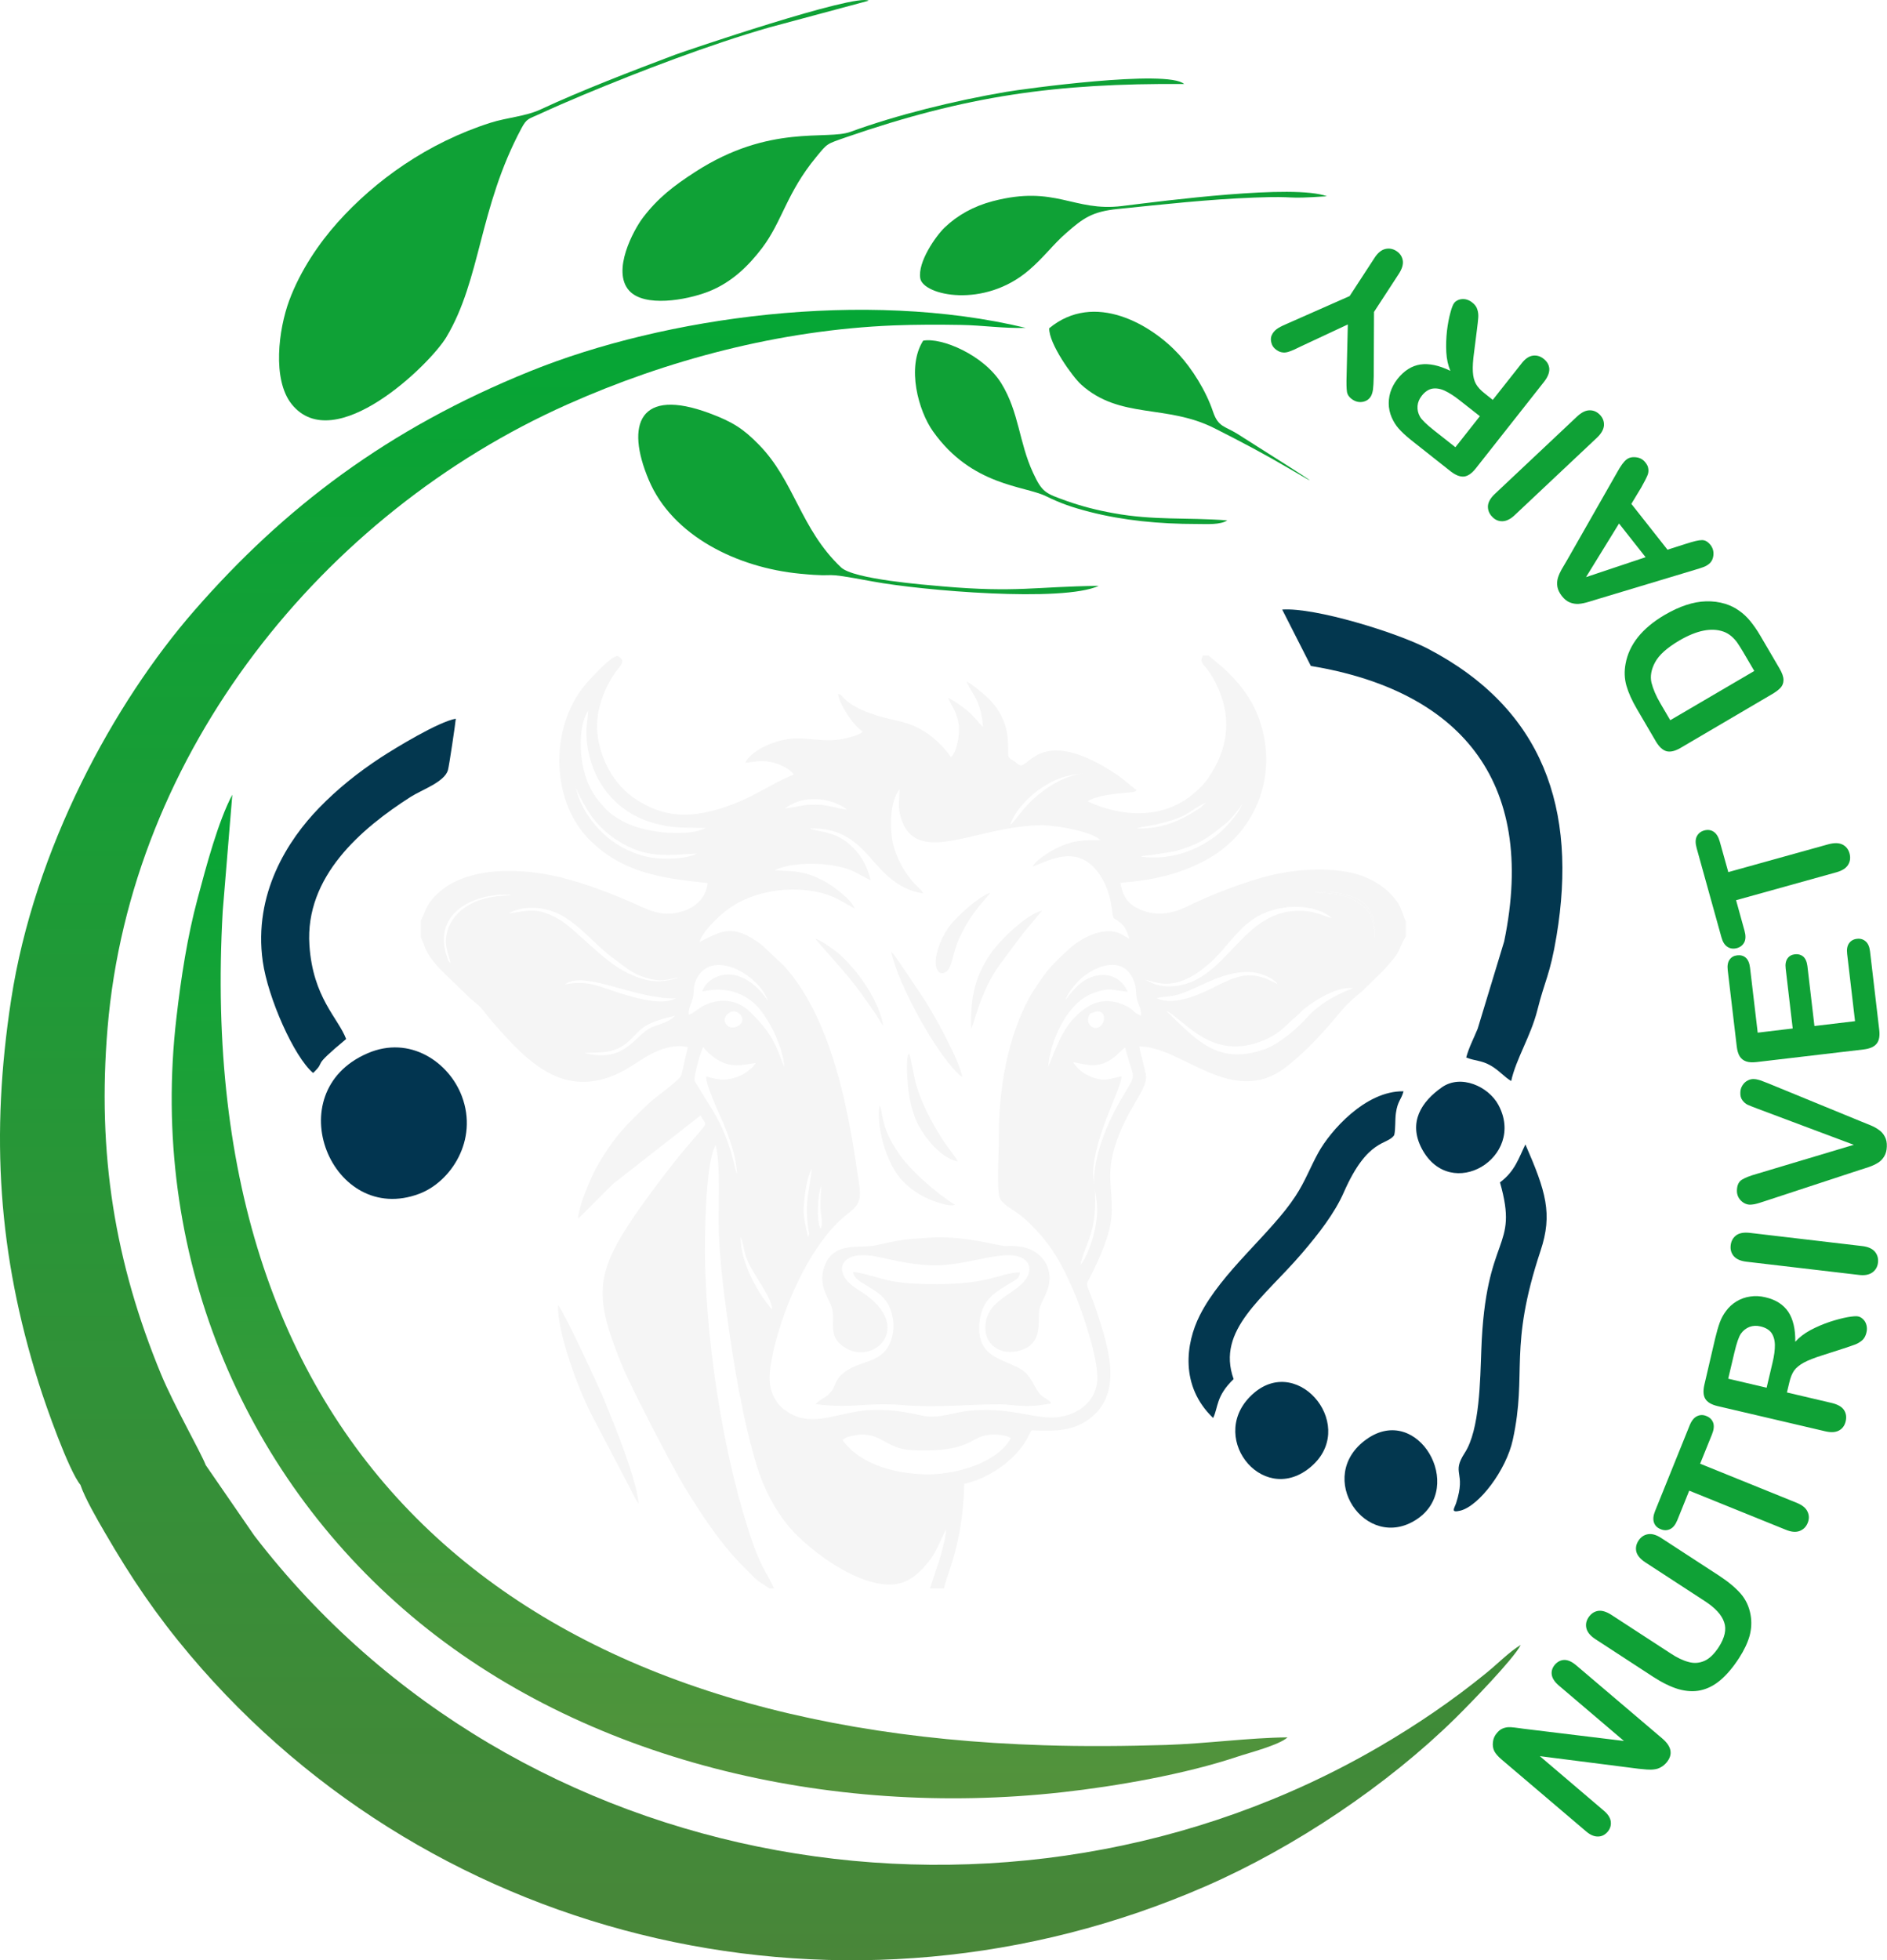 <?xml version="1.0" encoding="UTF-8"?>
<!DOCTYPE svg PUBLIC "-//W3C//DTD SVG 1.1//EN" "http://www.w3.org/Graphics/SVG/1.1/DTD/svg11.dtd">
<!-- Creator: CorelDRAW X7 -->
<svg xmlns="http://www.w3.org/2000/svg" xml:space="preserve" width="200mm" height="207.71mm" version="1.1" style="shape-rendering:geometricPrecision; text-rendering:geometricPrecision; image-rendering:optimizeQuality; fill-rule:evenodd; clip-rule:evenodd"
viewBox="0 0 19893 20659"
 xmlns:xlink="http://www.w3.org/1999/xlink">
 <defs>
  <style type="text/css">
   <![CDATA[
    .fil8 {fill:#f5f5f5}
    .fil4 {fill:#023550}
    .fil5 {fill:#02364E}
    .fil6 {fill:#03354E}
    .fil3 {fill:#03374F}
    .fil2 {fill:#0FA136}
    .fil7 {fill:#0FA136;fill-rule:nonzero}
    .fil0 {fill:url(#id0)}
    .fil1 {fill:url(#id1)}
   ]]>
  </style>
  <linearGradient id="id0" gradientUnits="userSpaceOnUse" x1="8016.04" y1="20659.5" x2="8016.04" y2="3264.36">
   <stop offset="0" style="stop-opacity:1; stop-color:#498639"/>
   <stop offset="1" style="stop-opacity:1; stop-color:#05A635"/>
  </linearGradient>
  <linearGradient id="id1" gradientUnits="userSpaceOnUse" x1="7691.37" y1="18952.3" x2="7691.37" y2="8375.32">
   <stop offset="0" style="stop-opacity:1; stop-color:#54923C"/>
   <stop offset="1" style="stop-opacity:1; stop-color:#05A635"/>
  </linearGradient>
 </defs>
 <g id="Слой_x0020_1">
  <g id="_951970272">
   <path class="fil0" d="M2169 15441c-52,-136 -336,-631 -472,-960 -486,-1176 -674,-2323 -563,-3647 243,-2908 2270,-5424 4847,-6572 1045,-466 2231,-784 3442,-833 236,-9 472,-9 708,-5 236,4 440,38 682,31 -1695,-407 -3800,-119 -5224,457 -1503,607 -2595,1439 -3538,2520 -852,976 -1691,2518 -1934,4106 -218,1424 -137,2681 291,4038 77,247 316,921 440,1073 45,136 183,375 255,498 282,486 541,870 902,1298 2596,3072 6953,4071 10705,2434 940,-410 1917,-1067 2633,-1771 157,-155 611,-621 689,-772 -111,64 -257,210 -360,293 -358,292 -733,547 -1136,782 -3890,2262 -9081,1385 -11855,-2227l-512 -743z"/>
   <path class="fil1" d="M13573 18310c-408,4 -851,66 -1281,80 -432,13 -859,17 -1292,3 -5581,-173 -8977,-3097 -8652,-8791l101 -1227c-148,278 -274,750 -367,1099 -105,390 -173,823 -222,1251 -287,2462 679,4790 2478,6306 1813,1528 4405,2130 6855,1858 580,-64 1304,-192 1848,-374 112,-38 447,-124 532,-205z"/>
   <path class="fil2" d="M9158 7c-139,-81 -1949,535 -2037,568 -457,172 -993,378 -1422,578 -156,73 -354,85 -527,140 -663,211 -1217,608 -1613,1051 -193,216 -392,504 -510,823 -112,302 -181,832 25,1091 451,565 1462,-420 1632,-706 365,-611 341,-1358 791,-2200 57,-107 77,-98 192,-151 162,-75 296,-132 464,-203 596,-249 1332,-530 1956,-709l1049 -282z"/>
   <path class="fil2" d="M11583 6174c-675,8 -861,73 -1641,6 -192,-17 -944,-75 -1076,-201 -428,-405 -490,-911 -867,-1294 -160,-164 -274,-239 -519,-330 -739,-275 -889,114 -641,702 249,592 936,926 1595,989 472,46 143,-34 767,82 516,96 2003,222 2382,46z"/>
   <path class="fil2" d="M12483 885c-174,-158 -1717,55 -1876,83 -546,93 -1155,243 -1641,421 -251,92 -850,-87 -1638,423 -226,146 -392,274 -549,480 -99,129 -333,562 -147,770 160,179 601,101 828,14 257,-98 436,-282 572,-460 216,-284 258,-581 573,-962 121,-147 106,-135 318,-209 1261,-435 2207,-570 3560,-560z"/>
   <path class="fil2" d="M11061 3459c-5,163 248,514 337,594 410,369 899,203 1407,461 296,150 510,262 834,452 210,124 399,233 -596,-395 -135,-83 -200,-70 -255,-232 -74,-221 -222,-455 -362,-606 -285,-310 -887,-669 -1365,-274z"/>
   <path class="fil2" d="M13989 2068c-351,-130 -1707,47 -2161,103 -514,63 -699,-225 -1363,-51 -201,53 -372,148 -508,279 -90,87 -286,363 -255,536 33,178 671,320 1146,-89 159,-136 253,-270 395,-393 174,-152 269,-224 542,-251 461,-47 956,-102 1437,-120 493,-19 276,20 767,-14z"/>
   <path class="fil2" d="M12616 5522c110,0 247,11 322,-38 -431,-33 -773,2 -1199,-76 -175,-31 -340,-74 -495,-129 -222,-80 -257,-88 -353,-296 -149,-320 -147,-636 -333,-940 -183,-300 -631,-490 -826,-453 -178,281 -49,741 104,956 410,577 962,571 1191,683 155,76 276,118 463,166 352,90 729,127 1126,127z"/>
   <g>
    <path class="fil3" d="M2770 10132c54,383 329,1006 531,1176 153,-147 -46,-31 348,-358 -84,-223 -350,-434 -387,-988 -49,-727 550,-1233 1067,-1564 118,-75 356,-156 393,-281 13,-43 81,-506 83,-543 -182,32 -630,305 -786,406 -250,163 -467,340 -654,533 -330,339 -695,905 -595,1619z"/>
    <path class="fil4" d="M3876 11100c-958,411 -377,1828 544,1481 332,-125 624,-564 449,-1028 -135,-359 -548,-645 -993,-453z"/>
   </g>
   <g>
    <path class="fil3" d="M13819 7018c1539,255 2395,1183 2038,2904l-279 919c-43,106 -92,195 -121,304 92,37 161,29 255,83 88,49 144,120 219,165 52,-236 206,-471 276,-747 79,-318 133,-366 202,-781 223,-1339 -139,-2395 -1359,-3030 -326,-169 -1189,-436 -1533,-411l302 594z"/>
    <path class="fil3" d="M12789 14944c55,-111 27,-228 216,-410 -186,-520 316,-852 724,-1330 169,-198 340,-415 438,-639 253,-576 458,-492 531,-602 16,-68 7,-156 18,-233 19,-131 55,-135 80,-229 -403,-7 -773,421 -896,643 -88,158 -138,302 -243,462 -257,394 -777,796 -1009,1257 -148,294 -211,744 141,1081z"/>
    <path class="fil3" d="M15813 12461c205,721 -153,520 -197,1769 -12,313 -16,838 -174,1081 -147,227 18,193 -91,529 -18,56 -64,107 43,81 199,-49 485,-429 554,-746 156,-717 -50,-960 293,-1994 129,-388 56,-626 -160,-1120 -70,142 -109,282 -268,400z"/>
    <path class="fil3" d="M14409 15166c-561,395 -10,1199 525,847 520,-342 14,-1226 -525,-847z"/>
    <path class="fil5" d="M13220 14680c-512,438 75,1196 582,793 528,-419 -99,-1205 -582,-793z"/>
    <path class="fil6" d="M15199 11460c-213,150 -357,367 -210,646 305,574 1104,89 807,-462 -104,-193 -395,-327 -597,-184z"/>
   </g>
   <path class="fil7" d="M16060 18219l1060 129 -685 -583c-45,-38 -70,-76 -76,-114 -6,-38 5,-73 32,-106 29,-33 62,-50 101,-51 39,0 80,19 125,57l906 770c101,86 116,171 45,255 -18,21 -37,37 -58,48 -20,12 -43,20 -68,23 -26,4 -52,4 -81,2 -28,-2 -57,-5 -86,-8l-1042 -133 674 574c44,37 69,76 74,115 5,40 -6,76 -33,108 -29,33 -62,50 -102,50 -40,1 -82,-17 -125,-54l-889 -756c-38,-32 -63,-61 -78,-88 -15,-30 -20,-63 -15,-99 4,-36 18,-67 41,-93 18,-22 36,-37 56,-46 19,-9 40,-14 61,-16 21,-1 46,0 74,4 28,4 58,7 89,12zm1368 -547l-609 -397c-52,-34 -83,-71 -94,-111 -11,-40 -4,-80 21,-118 26,-39 60,-62 101,-69 41,-6 87,8 139,41l624 406c70,47 135,77 193,92 57,16 113,11 165,-12 53,-23 102,-71 150,-143 65,-101 85,-189 58,-265 -26,-77 -93,-150 -202,-221l-628 -409c-52,-34 -84,-71 -95,-111 -10,-40 -3,-79 22,-118 25,-38 58,-61 100,-68 41,-7 88,6 140,40l610 397c99,65 175,129 229,191 54,63 88,137 103,223 13,74 9,148 -11,222 -21,73 -58,151 -111,233 -63,97 -128,174 -195,231 -67,57 -137,92 -210,108 -73,16 -151,11 -233,-12 -82,-24 -171,-68 -267,-130zm620 -2555l-125 309 1018 412c59,24 97,55 114,93 18,37 19,77 2,119 -17,42 -46,70 -85,85 -40,15 -88,11 -146,-13l-1018 -412 -125 310c-20,49 -45,80 -76,95 -31,15 -64,16 -100,1 -36,-14 -60,-38 -71,-71 -11,-34 -7,-73 12,-120l365 -904c20,-49 46,-81 78,-96 31,-15 64,-16 99,-1 35,14 59,38 71,71 11,32 7,73 -13,122zm815 -546l-25 104 473 111c62,15 105,39 128,73 23,35 29,74 19,118 -11,48 -36,81 -73,100 -37,19 -84,21 -144,7l-1133 -265c-64,-15 -108,-40 -130,-76 -22,-35 -25,-85 -10,-150l113 -485c16,-67 32,-123 49,-170 17,-46 39,-86 65,-120 30,-42 68,-76 112,-103 45,-27 93,-44 145,-51 52,-8 105,-5 159,8 110,25 190,77 242,154 51,78 75,183 73,315 41,-46 94,-87 160,-123 66,-35 135,-64 206,-88 71,-23 133,-39 188,-49 55,-9 91,-12 110,-7 20,4 37,15 54,32 16,16 27,37 33,61 6,24 6,50 -1,78 -8,33 -22,60 -43,79 -22,19 -46,34 -74,45 -28,11 -69,24 -122,42l-227 73c-82,26 -147,51 -193,76 -46,25 -80,53 -103,84 -22,32 -39,74 -51,127zm-579 -316l-65 275 405 95 63 -267c17,-71 25,-133 24,-185 -1,-52 -14,-94 -37,-127 -24,-32 -62,-55 -115,-67 -41,-10 -79,-8 -115,5 -36,14 -66,37 -90,70 -23,32 -46,99 -70,201zm1311 -819l-1184 -139c-61,-7 -105,-27 -133,-58 -27,-32 -38,-70 -33,-114 5,-46 25,-81 58,-106 34,-25 82,-33 144,-26l1183 139c63,7 107,27 135,59 27,32 38,71 33,116 -5,44 -25,78 -59,103 -35,25 -83,34 -144,26zm-1077 -1064l1025 -307 -1008 -378c-54,-20 -90,-35 -111,-44 -21,-10 -39,-26 -55,-47 -16,-21 -24,-49 -22,-85 1,-26 8,-50 22,-72 14,-22 31,-39 54,-51 22,-12 44,-17 66,-16 15,0 31,3 49,8 17,4 34,10 50,17 17,6 34,13 52,20l975 400c37,15 72,29 106,43 33,14 63,30 88,49 25,17 46,41 61,70 16,29 23,64 21,105 -1,42 -11,77 -28,104 -17,28 -39,51 -66,67 -27,17 -58,31 -92,43 -34,12 -70,23 -108,35l-992 326c-18,6 -36,11 -53,17 -18,6 -37,11 -56,15 -21,4 -38,5 -51,5 -35,-2 -67,-17 -95,-46 -27,-29 -41,-65 -39,-108 2,-52 19,-88 52,-109 32,-20 84,-41 155,-61zm-69 -2175l81 686 369 -44 -74 -631c-6,-46 1,-82 19,-107 18,-26 44,-40 78,-44 34,-4 63,4 87,23 24,21 39,54 45,101l74 632 428 -51 -83 -709c-6,-48 1,-85 20,-112 19,-27 47,-43 84,-47 36,-4 66,5 91,27 25,21 40,56 46,104l97 827c8,66 -1,115 -27,147 -26,33 -72,53 -137,61l-1130 133c-44,5 -80,3 -109,-7 -29,-10 -52,-28 -68,-54 -16,-26 -26,-61 -31,-104l-95 -803c-6,-48 1,-86 20,-112 18,-26 45,-41 80,-45 36,-4 66,4 90,25 24,21 39,56 45,104zm-319 -1328l90 322 1057 -294c62,-16 110,-15 148,4 37,19 61,50 73,93 12,44 7,84 -15,120 -22,36 -63,62 -124,79l-1057 294 89 322c14,50 13,91 -2,121 -16,31 -42,52 -78,62 -38,10 -71,6 -101,-14 -29,-19 -50,-53 -63,-102l-261 -939c-14,-51 -14,-92 2,-123 16,-31 42,-52 78,-62 37,-10 70,-6 99,13 29,19 51,54 65,104zm-672 -1053l-202 -345c-52,-89 -89,-171 -110,-245 -21,-74 -24,-151 -9,-230 37,-204 174,-375 411,-515 79,-46 154,-81 227,-105 72,-24 143,-37 212,-39 68,-2 136,7 203,27 52,17 100,40 143,71 44,30 83,67 119,111 35,43 71,94 106,154l202 345c28,48 42,88 42,121 0,33 -11,61 -33,84 -22,23 -55,47 -97,71l-957 562c-57,33 -105,44 -146,34 -40,-11 -77,-45 -111,-101zm150 -226l886 -519 -118 -201c-26,-43 -47,-77 -64,-101 -17,-23 -38,-46 -63,-67 -26,-21 -52,-36 -81,-46 -126,-44 -281,-13 -464,94 -129,76 -214,152 -255,228 -42,77 -54,149 -39,216 17,67 48,141 96,222l102 174zm-305 -2454l-105 174 381 483 197 -63c77,-25 132,-38 165,-38 33,-1 64,16 92,52 23,30 34,66 30,106 -4,41 -20,72 -48,94 -16,13 -35,24 -57,32 -21,8 -52,18 -93,30l-1010 304c-29,9 -64,20 -105,32 -40,12 -76,20 -108,22 -31,2 -62,-3 -92,-15 -31,-12 -59,-35 -85,-68 -26,-34 -42,-67 -47,-99 -5,-32 -3,-63 6,-93 9,-29 22,-58 37,-85 16,-28 37,-64 64,-109l521 -914c39,-71 72,-116 99,-137 27,-22 61,-30 102,-25 41,4 75,23 100,56 15,19 25,37 28,56 4,19 4,37 0,56 -4,18 -15,42 -30,71 -16,30 -30,56 -42,78zm45 736l-280 -355 -348 565 628 -210zm-512 -1260l-867 816c-45,43 -89,64 -130,65 -42,1 -79,-15 -109,-48 -32,-33 -46,-71 -44,-113 3,-41 27,-84 73,-127l867 -816c46,-43 90,-65 132,-65 42,-1 79,16 110,49 30,32 44,69 41,112 -4,42 -28,84 -73,127zm-1183 -465l84 67 301 -381c39,-51 79,-79 120,-85 41,-6 80,5 115,33 38,30 58,66 60,107 1,42 -17,86 -55,135l-720 913c-41,52 -82,81 -124,86 -42,4 -88,-14 -140,-54l-391 -309c-54,-42 -99,-81 -133,-116 -35,-35 -62,-71 -82,-110 -25,-45 -40,-93 -46,-145 -5,-52 0,-103 15,-153 16,-51 41,-97 75,-141 70,-88 150,-139 242,-153 92,-13 197,9 316,67 -24,-57 -39,-122 -43,-197 -4,-75 -1,-150 7,-224 9,-74 21,-137 36,-191 14,-54 28,-88 40,-103 12,-16 29,-27 51,-35 22,-7 45,-9 70,-4 24,5 48,16 70,34 27,21 45,45 53,73 9,27 12,55 10,85 -2,30 -7,73 -14,128l-30 237c-12,86 -16,155 -13,207 3,53 14,95 33,129 19,33 50,67 93,100zm-532 391l222 175 258 -327 -215 -169c-58,-46 -111,-79 -158,-101 -47,-21 -91,-27 -131,-20 -39,8 -76,33 -109,75 -26,33 -41,69 -44,107 -3,39 5,76 25,112 19,34 70,83 152,148zm-374 -1653l-262 402 -3 681c-1,61 -4,107 -8,139 -5,31 -13,56 -25,74 -19,29 -47,47 -84,54 -36,6 -71,-1 -105,-23 -35,-23 -55,-51 -60,-82 -5,-32 -7,-89 -4,-172l13 -539 -490 229c-30,14 -54,26 -75,36 -20,9 -41,17 -62,24 -21,6 -41,9 -60,6 -20,-2 -40,-9 -60,-23 -33,-21 -53,-49 -60,-84 -9,-35 -3,-66 15,-94 14,-22 34,-41 60,-57 25,-15 64,-34 117,-56l634 -280 262 -402c34,-53 72,-84 113,-94 41,-10 80,-3 118,21 38,25 60,58 67,99 7,41 -7,88 -41,141z"/>
   <g>
    <path class="fil8" d="M8882 15176l36 -24c15,-7 35,-12 53,-17 131,-34 228,-15 336,46 169,96 226,105 447,105 475,0 487,-145 667,-164 78,-8 180,-2 236,34 -136,252 -558,382 -873,382 -389,-1 -741,-130 -902,-362zm-1074 -2142c27,59 34,149 58,216 25,65 60,126 92,180 64,110 184,275 181,372 -154,-179 -336,-504 -331,-768zm842 -86c-48,-86 -28,-369 9,-455 -4,82 -11,151 -9,235 1,62 30,174 0,220zm-133 88c-27,-147 -57,-204 -39,-379 12,-117 30,-244 80,-341 -19,218 -79,337 -37,633 7,45 16,54 -4,87zm-1073 -1692c-2,99 140,394 181,493 67,163 134,340 145,534 -30,-46 -54,-343 -266,-684l-180 -292c-16,-45 65,-326 91,-360 38,55 123,130 213,166 114,45 226,20 340,1 -41,56 -35,47 -91,90 -34,27 -69,46 -118,62 -120,41 -204,23 -315,-10zm3868 -151c145,29 282,78 447,-62 39,-33 70,-71 103,-91 94,373 135,241 -42,543 -133,227 -275,551 -286,834 -4,102 33,212 32,341 -2,190 -81,453 -176,575 40,-217 173,-319 154,-766 -4,-106 -31,-155 -16,-282 48,-390 291,-811 296,-942 -132,25 -171,61 -313,8 -92,-33 -156,-91 -199,-158zm212 -522c131,-57 146,102 66,151 -68,42 -144,-36 -112,-112 16,-37 21,-29 46,-39zm-3826 -3c87,-46 194,90 75,149 -111,54 -193,-86 -75,-149zm-1535 430c163,-14 329,25 504,-162 30,-32 54,-55 86,-85 84,-79 246,-117 362,-146 -47,60 -161,89 -231,116 -194,74 -276,389 -721,277zm6129 -447c199,95 486,551 1048,305 178,-79 238,-177 321,-241 38,-30 56,-58 93,-87 116,-90 341,-234 511,-214 -90,32 -192,83 -266,128 -70,42 -164,117 -215,176 -101,116 -298,283 -445,337 -479,172 -706,-74 -1001,-359 -21,-21 -32,-29 -46,-45zm-6333 -277c9,-8 7,-7 21,-15 212,-118 741,177 1147,162 -150,80 -438,-6 -590,-54 -213,-67 -334,-139 -578,-93zm6234 146c30,-13 133,-17 182,-27 239,-52 478,-259 800,-249 87,2 208,45 268,99 21,19 9,4 25,29 -245,-135 -374,-117 -629,12 -149,76 -450,229 -646,136zm-962 20c23,-74 122,-195 185,-244 181,-143 447,-216 543,56 24,69 13,128 28,183 19,68 41,84 44,169 -68,-20 -88,-66 -140,-93 -195,-102 -351,-72 -504,57 -187,158 -250,371 -336,575 16,-245 161,-564 346,-705 43,-32 81,-55 136,-75 169,-61 198,-26 357,-10 -56,-121 -177,-219 -368,-161 -133,41 -221,157 -291,248zm-3970 156c-4,-73 23,-111 41,-170 20,-70 1,-112 32,-188 151,-362 668,-69 763,212 -78,-116 -179,-219 -316,-264 -170,-56 -343,41 -377,164 277,-68 495,42 616,199 117,153 229,386 249,593 -24,-44 -49,-121 -69,-170 -78,-183 -159,-273 -289,-404 -136,-138 -335,-160 -515,-57 -49,28 -84,66 -135,85zm4807 -371c62,5 163,67 323,32 92,-20 187,-71 252,-118 41,-30 74,-58 106,-85 161,-140 271,-333 452,-460 262,-185 661,-176 840,-18 -112,-30 -160,-67 -299,-76 -667,-40 -798,773 -1401,796 -55,2 -103,-5 -155,-20 -40,-11 -100,-49 -118,-51zm-6708 -698c158,-91 382,-71 542,10 201,102 397,342 545,448 141,100 213,188 426,236 123,28 187,-8 290,-19 -214,65 -341,48 -538,-44 -269,-124 -560,-473 -734,-571 -236,-133 -320,-88 -531,-60zm-610 524c-25,-21 -26,-31 -38,-67 -164,-480 319,-682 681,-653 -80,16 -163,1 -320,50 -172,54 -328,177 -365,367 -24,125 17,194 42,303zm9109 -746c123,-34 373,22 472,80 144,84 167,247 166,395 -37,-83 32,-231 -187,-374 -130,-84 -286,-92 -451,-101zm-1830 -376c24,-15 71,-14 102,-17l257 -41c266,-76 344,-142 522,-282 56,-44 138,-141 183,-213 -34,104 -187,267 -280,337 -221,163 -482,253 -784,216zm-3758 -509c104,-66 184,-103 339,-98 111,3 249,50 318,110 -115,-14 -197,-50 -328,-52 -138,-3 -216,31 -329,40zm3708 212c56,-21 143,-27 210,-43 362,-87 319,-131 521,-230 -2,2 -5,6 -6,8l-35 33c-21,17 -13,11 -34,25 -203,133 -387,211 -656,207zm-379 121c-187,4 -261,-1 -424,68 -86,37 -259,143 -288,211 178,-64 474,-243 699,77 70,99 113,215 133,359 21,151 3,81 93,158 45,38 72,92 92,167 -67,-34 -113,-85 -235,-79 -149,7 -312,103 -410,196 -110,104 -194,178 -287,315 -35,52 -83,119 -118,183 -236,430 -327,976 -325,1477 1,185 -20,422 0,601 13,119 156,144 308,291 235,227 341,410 479,726 85,194 268,720 250,950 -14,175 -133,288 -259,341 -311,132 -535,-72 -1072,-28 -188,15 -337,93 -517,53 -196,-44 -334,-66 -547,-58 -284,12 -546,158 -783,64 -67,-26 -146,-82 -178,-122 -109,-137 -114,-273 -76,-475 86,-470 381,-1178 757,-1499 26,-22 56,-45 83,-68 137,-114 88,-214 52,-480 -24,-171 -55,-345 -89,-514 -101,-505 -280,-1104 -602,-1504 -23,-29 -46,-54 -69,-82l-232 -219c-312,-239 -430,-148 -661,-34 35,-115 196,-264 271,-323 251,-200 623,-270 947,-210 190,35 277,104 418,180 -30,-93 -229,-240 -327,-292 -187,-98 -292,-103 -518,-110 185,-96 589,-89 803,-3 49,19 190,101 211,105 -43,-172 -118,-282 -217,-371 -139,-126 -272,-131 -392,-161 -48,-11 19,7 -17,-5l-15 -6c288,-10 460,105 629,298 145,166 293,343 563,385 -13,-30 -5,-14 -20,-34l-71 -70c-93,-104 -163,-222 -209,-362 -57,-174 -53,-509 53,-629 -2,137 -24,195 25,329 179,488 822,40 1491,49 150,2 512,66 601,155zm-5096 1c310,203 549,156 842,141 -102,60 -348,63 -474,44 -141,-22 -272,-81 -376,-147 -176,-114 -383,-347 -429,-613 2,55 135,277 172,327 73,98 160,180 265,248zm4145 -161c54,-157 204,-303 312,-377 167,-113 273,-149 494,-169 -261,14 -540,218 -695,419 -22,28 -86,114 -111,127zm-3210 33c-168,92 -621,62 -863,-65 -84,-45 -143,-86 -198,-143l-78 -92c-27,-34 -45,-63 -67,-103 -136,-240 -148,-664 -32,-832 -6,113 -27,173 -16,299 33,408 279,756 685,878 223,67 338,51 569,58zm-3003 975l0 177c51,92 29,159 230,362l301 291c64,52 94,72 147,143 72,97 259,302 352,391 236,225 534,433 948,290 158,-54 257,-132 383,-209 115,-71 295,-150 454,-110l-68 295c-19,55 -279,235 -344,298 -237,227 -362,345 -547,667 -55,96 -199,424 -196,548l367 -367 923 -722c64,131 108,28 -166,356 -158,188 -376,477 -519,685 -435,632 -441,873 -135,1614 82,199 519,1048 660,1277 177,288 381,596 616,829 188,186 81,94 269,225l49 0c-47,-116 -130,-209 -219,-464 -303,-866 -485,-2037 -508,-2957 -6,-265 1,-1059 111,-1252 57,210 24,672 34,921 11,287 46,587 85,869 71,517 167,1107 317,1596 78,252 197,465 329,626 216,264 868,758 1245,583 105,-49 193,-148 254,-229 71,-95 107,-204 165,-315 -2,87 -44,238 -70,320l-99 302 147 0c47,-181 86,-238 147,-509 41,-183 62,-399 68,-594 255,-56 524,-240 653,-460 22,-37 35,-76 59,-104 243,11 436,8 608,-122 354,-266 203,-737 85,-1102 -28,-87 -62,-180 -97,-264 -29,-68 -9,-73 20,-131 102,-202 225,-466 227,-697 1,-270 -53,-386 29,-664 117,-396 353,-616 331,-759 -16,-103 -53,-207 -71,-306 444,-6 982,651 1543,220 165,-127 312,-277 449,-433 149,-169 166,-216 361,-372l223 -219c212,-234 124,-167 235,-359l0 -157c-29,-53 -41,-125 -82,-190 -105,-161 -289,-276 -493,-321 -306,-67 -670,-29 -961,56 -269,80 -544,188 -780,304 -132,64 -289,98 -447,42 -144,-51 -221,-130 -246,-296 343,-27 625,-92 894,-236 567,-304 783,-955 550,-1537 -76,-191 -212,-358 -361,-493l-154 -130 -60 0c-37,69 4,91 43,141 30,40 59,84 85,135 189,367 142,705 -74,1020 -49,71 -150,165 -225,216 -473,321 -1035,29 -1036,28 -1,-3 -4,-3 -6,-5 92,-57 271,-76 385,-87 62,-7 104,0 131,-29 -90,-63 -132,-115 -255,-193 -737,-469 -874,-57 -972,-68 -39,-16 -36,-26 -68,-46 -32,-21 -37,-16 -57,-46 -24,-65 69,-384 -267,-663 -47,-39 -109,-95 -176,-129 57,136 153,195 174,478 -58,-43 -105,-163 -366,-306 5,25 51,101 67,137 21,48 39,98 45,159 9,97 -24,280 -84,329 -113,-161 -293,-325 -551,-380 -174,-37 -448,-106 -580,-243 -16,-17 -25,-39 -59,-42 8,94 153,328 258,394 -16,23 -32,28 -65,40 -24,9 -49,16 -76,24 -223,60 -358,9 -553,10 -204,0 -481,121 -542,258 109,-15 190,-33 304,-1 82,23 178,76 207,124 -255,102 -434,253 -766,356 -354,109 -616,89 -899,-96 -231,-150 -385,-431 -407,-717 -17,-222 77,-464 201,-633 38,-53 112,-110 16,-158 -64,-11 -266,216 -311,264 -407,440 -411,1243 8,1667 350,354 775,412 1250,460 -15,155 -125,251 -252,294 -172,58 -299,23 -445,-43 -251,-114 -498,-213 -781,-292 -390,-110 -992,-156 -1329,118 -174,142 -160,224 -217,318z"/>
    <path class="fil8" d="M8596 14798c398,50 532,-21 917,10 373,31 676,-8 1024,-8 87,0 179,17 271,18 108,2 177,-12 275,-27 -31,-50 -60,-42 -111,-91 -32,-29 -52,-70 -76,-114 -53,-97 -92,-142 -194,-188 -195,-89 -379,-132 -379,-396 2,-269 124,-356 295,-460 94,-57 131,-67 133,-132 -205,1 -304,124 -877,123 -172,-1 -309,-2 -473,-32 -115,-20 -318,-94 -409,-95 14,77 82,101 168,157 75,48 132,80 181,149 99,141 106,366 6,505 -105,144 -287,133 -429,233 -167,117 -68,199 -269,303l-53 45z"/>
    <path class="fil8" d="M9784 13045c-119,9 -207,11 -325,31 -90,15 -207,50 -291,57 -161,15 -401,-31 -483,232 -33,106 -13,202 30,292 63,134 69,130 65,295 -3,128 40,190 112,240 308,218 757,-202 199,-571 -77,-50 -152,-94 -192,-169 -59,-112 7,-188 101,-213 103,-27 224,-1 322,21 200,45 426,91 643,71 218,-19 400,-79 602,-100 289,-30 371,156 187,316 -126,110 -308,175 -355,357 -59,224 106,382 325,336 302,-64 200,-347 239,-463 31,-90 83,-156 98,-256 29,-203 -115,-361 -314,-384 -187,-22 -57,20 -321,-36 -204,-44 -428,-72 -642,-56z"/>
    <path class="fil8" d="M6732 15848c-6,-138 -110,-442 -158,-573 -66,-184 -136,-354 -209,-532 -56,-137 -416,-912 -482,-990 -12,294 225,905 340,1131l379 724c43,76 83,174 130,240z"/>
    <path class="fil8" d="M10144 11352c-21,-165 -318,-703 -429,-863 -60,-86 -286,-435 -319,-458 68,346 510,1144 748,1321z"/>
    <path class="fil8" d="M10238 10841c29,-34 96,-401 308,-683 102,-136 218,-301 326,-425l113 -135c-152,30 -436,300 -540,450 -161,232 -218,458 -207,793z"/>
    <path class="fil8" d="M10067 12696c-185,-112 -470,-357 -597,-547 -65,-98 -120,-193 -151,-309 -9,-33 -15,-58 -21,-91 -6,-34 -7,-69 -27,-98 -32,249 75,573 194,734 61,83 146,155 248,213 46,26 104,52 161,70 38,13 155,52 193,28z"/>
    <path class="fil8" d="M10097 12241c-18,-43 -121,-167 -171,-247 -105,-171 -206,-354 -266,-557 -28,-95 -49,-259 -77,-336 -41,46 -13,339 -6,391 13,109 45,240 88,331 78,166 255,383 432,418z"/>
    <path class="fil8" d="M10437 9408c-125,47 -311,218 -397,315 -45,51 -100,140 -131,220 -112,290 12,370 87,277 23,-29 38,-87 50,-132 28,-108 49,-169 97,-263 129,-252 258,-352 294,-417z"/>
    <path class="fil8" d="M9312 10813c-47,-273 -265,-582 -471,-764 -35,-31 -196,-148 -247,-156l281 322c125,140 246,310 354,469 28,42 55,93 83,129z"/>
    <path class="fil8" d="M13859 9405c165,9 321,17 451,101 219,143 150,291 187,374 1,-148 -22,-311 -166,-395 -99,-58 -349,-114 -472,-80z"/>
   </g>
  </g>
 </g>
</svg>
